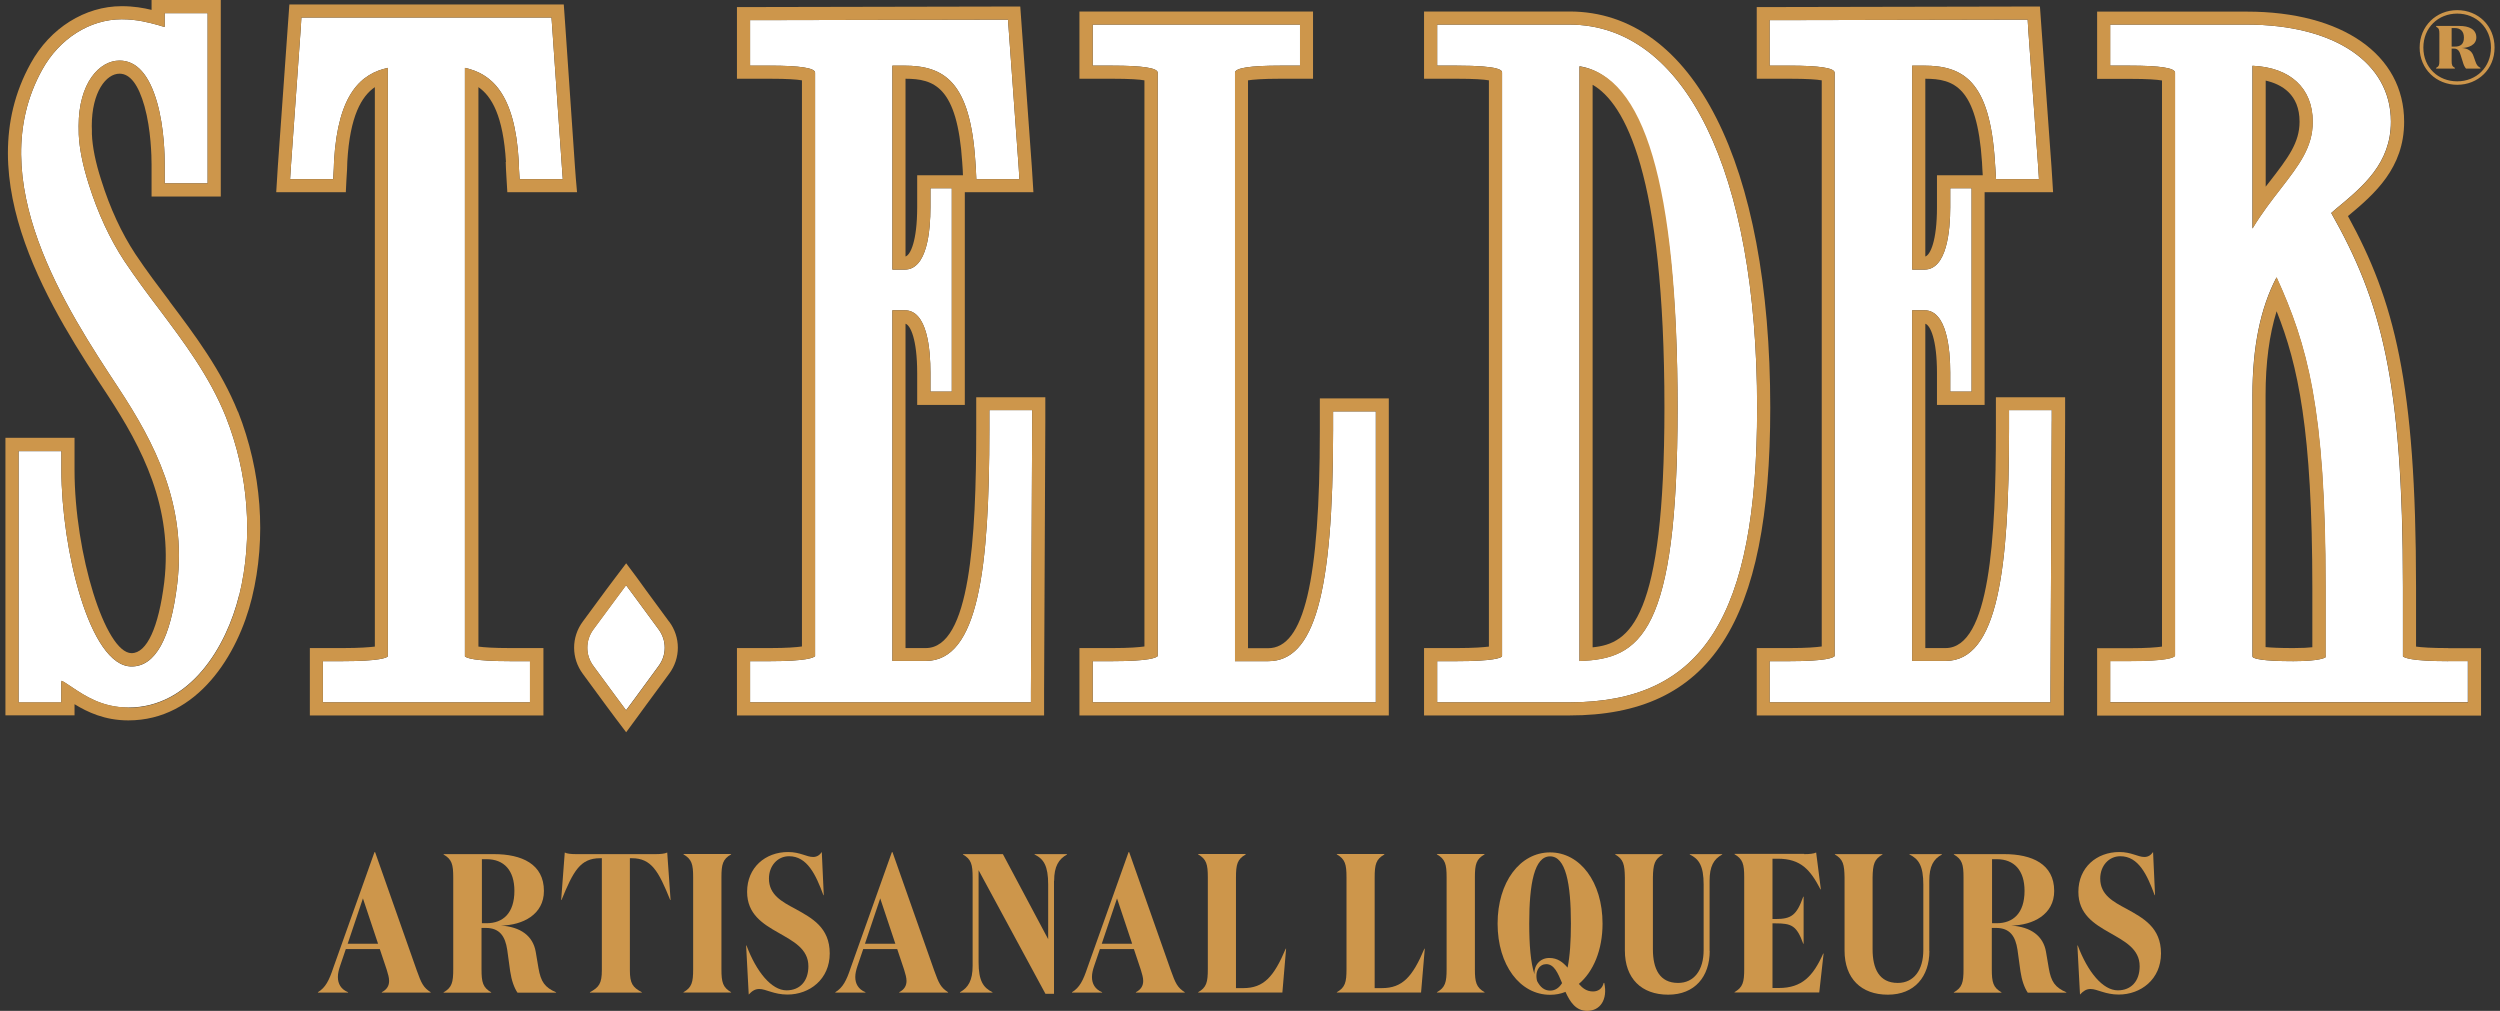 <svg xmlns="http://www.w3.org/2000/svg" width="230" height="93" viewBox="0 0 230 93" fill="none"><rect x="0" y="0" width="230" height="93" fill="#333333" stroke="none"/><g clip-path="url(#clip0_5_2)"><path d="M32.021 91.317H29.248V91.283C29.944 90.862 30.275 90.214 30.674 89.008L34.452 78.398H34.509L38.343 89.281C38.765 90.464 38.948 90.851 39.621 91.283V91.317H35.125V91.283C35.604 91.033 35.798 90.68 35.798 90.248C35.798 89.952 35.707 89.634 35.581 89.225L34.942 87.314H31.815L31.29 88.861C31.165 89.225 31.085 89.566 31.085 89.884C31.085 90.498 31.359 91.01 32.021 91.283V91.317ZM31.986 86.825H34.782L33.39 82.652L31.986 86.825Z" fill="#CD964B"></path><path d="M45.441 78.58C47.998 78.58 50.041 79.49 50.041 81.969C50.041 84.141 48.089 85.119 46.092 85.153C47.895 85.278 49.036 86.097 49.288 87.575L49.538 89.054C49.755 90.327 50.121 90.839 51.159 91.294V91.328H47.61C47.302 90.873 47.062 90.202 46.937 89.361L46.663 87.371C46.48 86.165 45.989 85.369 44.688 85.369H44.3V89.179C44.3 90.384 44.426 90.85 45.19 91.294V91.328H40.808V91.294C41.573 90.862 41.698 90.384 41.698 89.179V80.729C41.698 79.524 41.573 79.058 40.808 78.614V78.58H45.407H45.441ZM44.334 84.937H44.768C46.286 84.937 47.325 84.004 47.325 81.958C47.325 80.081 46.377 79.046 44.768 79.046H44.334V84.948V84.937Z" fill="#CD964B"></path><path d="M60.289 78.58C60.768 78.58 61.145 78.546 61.385 78.433L61.693 82.799H61.658C60.586 80.138 59.924 78.956 58.132 78.956H57.949V89.259C57.949 90.464 58.189 90.828 59.045 91.283V91.317H54.275V91.283C55.119 90.828 55.37 90.464 55.37 89.259V78.956H55.21C53.385 78.956 52.745 80.138 51.661 82.799H51.627L51.958 78.433C52.175 78.546 52.563 78.58 53.031 78.58H60.278H60.289Z" fill="#CD964B"></path><path d="M67.262 91.282V91.316H62.88V91.282C63.645 90.85 63.77 90.373 63.77 89.167V80.718C63.77 79.512 63.645 79.046 62.88 78.603V78.568H67.262V78.603C66.498 79.035 66.372 79.512 66.372 80.718V89.167C66.372 90.373 66.498 90.839 67.262 91.282Z" fill="#CD964B"></path><path d="M70.743 80.832C70.743 82.31 71.907 82.947 73.174 83.618C74.692 84.459 76.335 85.324 76.335 87.712C76.335 90.1 74.475 91.499 72.443 91.499C71.199 91.499 70.469 90.987 69.853 90.987C69.465 90.987 69.191 91.169 68.883 91.499L68.643 86.984H68.677C69.59 89.418 70.983 91.112 72.364 91.112C73.585 91.112 74.372 90.27 74.372 88.894C74.372 87.291 72.98 86.597 71.599 85.801C70.172 84.994 68.734 84.096 68.734 82.049C68.734 79.808 70.412 78.387 72.5 78.387C73.619 78.387 74.201 78.842 74.806 78.842C75.171 78.842 75.411 78.66 75.605 78.387L75.787 82.356H75.753C75.057 80.479 74.269 78.773 72.592 78.773C71.53 78.773 70.743 79.66 70.743 80.832Z" fill="#CD964B"></path><path d="M79.622 91.317H76.849V91.283C77.545 90.862 77.876 90.214 78.275 89.008L82.053 78.398H82.11L85.944 89.281C86.367 90.464 86.549 90.851 87.222 91.283V91.317H82.726V91.283C83.205 91.033 83.399 90.68 83.399 90.248C83.399 89.952 83.308 89.634 83.183 89.225L82.543 87.314H79.416L78.891 88.861C78.766 89.225 78.686 89.566 78.686 89.884C78.686 90.498 78.96 91.01 79.622 91.283V91.317ZM79.576 86.825H82.372L80.98 82.652L79.576 86.825Z" fill="#CD964B"></path><path d="M96.968 81.036V91.43H96.181L90.03 80.058V88.519C90.03 90.225 90.452 90.862 91.308 91.283V91.317H88.318V91.283C89.082 90.862 89.482 90.191 89.482 88.86V80.729C89.482 79.524 89.356 79.058 88.592 78.614V78.58H92.266L96.432 86.404V81.378C96.432 79.672 96.033 79.024 95.177 78.614V78.58H98.167V78.614C97.402 79.035 96.98 79.706 96.98 81.036H96.968Z" fill="#CD964B"></path><path d="M101.396 91.317H98.623V91.283C99.319 90.862 99.65 90.214 100.05 89.008L103.827 78.398H103.884L107.719 89.281C108.141 90.464 108.324 90.851 108.997 91.283V91.317H104.5V91.283C104.98 91.033 105.174 90.68 105.174 90.248C105.174 89.952 105.082 89.634 104.957 89.225L104.318 87.314H101.191L100.666 88.861C100.54 89.225 100.46 89.566 100.46 89.884C100.46 90.498 100.734 91.01 101.396 91.283V91.317ZM101.362 86.825H104.158L102.766 82.652L101.362 86.825Z" fill="#CD964B"></path><path d="M114.6 78.58V78.614C113.836 79.046 113.71 79.524 113.71 80.729V90.907H114.372C116.278 90.907 117.202 89.849 118.287 87.279H118.321L117.978 91.316H110.229V91.282C110.994 90.85 111.12 90.373 111.12 89.167V80.718C111.12 79.512 110.994 79.046 110.229 78.603V78.568H114.612L114.6 78.58Z" fill="#CD964B"></path><path d="M127.359 78.58V78.614C126.595 79.046 126.469 79.524 126.469 80.729V90.907H127.131C129.037 90.907 129.961 89.849 131.045 87.279H131.08L130.737 91.316H122.988V91.282C123.753 90.85 123.878 90.373 123.878 89.167V80.718C123.878 79.512 123.753 79.046 122.988 78.603V78.568H127.371L127.359 78.58Z" fill="#CD964B"></path><path d="M136.581 91.282V91.316H132.198V91.282C132.963 90.85 133.088 90.373 133.088 89.167V80.718C133.088 79.512 132.963 79.046 132.198 78.603V78.568H136.581V78.603C135.816 79.035 135.69 79.512 135.69 80.718V89.167C135.69 90.373 135.816 90.839 136.581 91.282Z" fill="#CD964B"></path><path d="M144.033 91.249C143.6 91.43 143.12 91.521 142.607 91.521C139.845 91.521 137.779 88.792 137.779 84.971C137.779 81.15 139.845 78.421 142.607 78.421C145.368 78.421 147.434 81.15 147.434 84.971C147.434 87.405 146.59 89.395 145.254 90.521C145.597 90.919 145.985 91.214 146.555 91.214C147.012 91.214 147.411 90.976 147.537 90.43H147.594C147.925 91.976 147.206 93 146.019 93C144.98 93 144.444 92.181 144.022 91.249H144.033ZM141.169 89.645C141.112 88.792 141.694 88.133 142.538 88.133C143.303 88.133 143.794 88.531 144.216 89.02C144.433 87.985 144.524 86.575 144.524 84.96C144.524 81.264 144.045 78.785 142.607 78.785C141.169 78.785 140.689 81.264 140.689 84.96C140.689 86.927 140.815 88.542 141.169 89.634V89.645ZM143.714 90.452C143.326 89.52 142.983 88.701 142.253 88.701C141.671 88.701 141.18 89.281 141.408 90.248C141.705 90.828 142.082 91.135 142.618 91.135C143.075 91.135 143.44 90.885 143.714 90.441V90.452Z" fill="#CD964B"></path><path d="M157.294 87.484C157.294 89.85 155.924 91.51 153.471 91.51C151.017 91.51 149.488 90.02 149.488 87.45V80.729C149.465 79.524 149.362 79.058 148.598 78.614V78.58H152.98V78.614C152.215 79.046 152.09 79.524 152.067 80.729V87.337C152.067 89.133 152.683 90.43 154.384 90.43C155.844 90.43 156.735 89.27 156.735 87.405V81.378C156.735 79.672 156.312 79.024 155.456 78.614V78.58H158.446V78.614C157.659 79.035 157.282 79.706 157.282 81.036V87.484H157.294Z" fill="#CD964B"></path><path d="M165.99 78.58C166.47 78.58 166.846 78.546 167.086 78.433L167.52 81.822H167.485C166.55 80.025 165.682 79.001 163.56 79.001H163.069V84.551H163.343C164.826 84.551 165.294 84.187 165.899 82.492H165.933V86.825H165.899C165.294 85.153 164.826 84.949 163.343 84.949H163.069V90.896H163.651C165.785 90.896 166.812 89.805 167.736 87.724H167.771L167.371 91.306H159.577V91.272C160.341 90.839 160.467 90.362 160.467 89.156V80.707C160.467 79.502 160.341 79.035 159.577 78.592V78.558H165.99V78.58Z" fill="#CD964B"></path><path d="M177.505 87.484C177.505 89.85 176.136 91.51 173.682 91.51C171.229 91.51 169.699 90.02 169.699 87.45V80.729C169.676 79.524 169.574 79.058 168.809 78.614V78.58H173.191V78.614C172.427 79.046 172.301 79.524 172.278 80.729V87.337C172.278 89.133 172.895 90.43 174.595 90.43C176.056 90.43 176.946 89.27 176.946 87.405V81.378C176.946 79.672 176.524 79.024 175.668 78.614V78.58H178.658V78.614C177.87 79.035 177.494 79.706 177.494 81.036V87.484H177.505Z" fill="#CD964B"></path><path d="M184.387 78.58C186.943 78.58 188.986 79.49 188.986 81.969C188.986 84.141 187.034 85.119 185.037 85.153C186.84 85.278 187.982 86.097 188.233 87.575L188.484 89.054C188.701 90.327 189.066 90.839 190.104 91.294V91.328H186.555C186.247 90.873 186.007 90.202 185.882 89.361L185.608 87.371C185.425 86.165 184.935 85.369 183.634 85.369H183.246V89.179C183.246 90.384 183.371 90.85 184.136 91.294V91.328H179.753V91.294C180.518 90.862 180.644 90.384 180.644 89.179V80.729C180.644 79.524 180.518 79.058 179.753 78.614V78.58H184.353H184.387ZM183.268 84.937H183.702C185.22 84.937 186.258 84.004 186.258 81.958C186.258 80.081 185.311 79.046 183.702 79.046H183.268V84.948V84.937Z" fill="#CD964B"></path><path d="M193.22 80.832C193.22 82.31 194.384 82.947 195.651 83.618C197.169 84.459 198.812 85.324 198.812 87.712C198.812 90.1 196.952 91.499 194.92 91.499C193.676 91.499 192.946 90.987 192.33 90.987C191.942 90.987 191.668 91.169 191.36 91.499L191.12 86.984H191.154C192.067 89.418 193.46 91.112 194.841 91.112C196.062 91.112 196.849 90.27 196.849 88.894C196.849 87.291 195.457 86.597 194.076 85.801C192.649 84.994 191.211 84.096 191.211 82.049C191.211 79.808 192.889 78.387 194.977 78.387C196.096 78.387 196.678 78.842 197.283 78.842C197.648 78.842 197.888 78.66 198.082 78.387L198.264 82.356H198.23C197.534 80.479 196.746 78.773 195.069 78.773C194.007 78.773 193.22 79.66 193.22 80.832Z" fill="#CD964B"></path><path d="M22.001 54.733C20.837 59.51 17.481 65.093 11.798 65.093C9.413 65.093 7.815 64.024 6.64 63.239C6.32 63.035 5.886 62.716 5.67 62.637C5.658 62.671 5.635 62.762 5.635 62.864V64.627H1.709V41.508H5.647V43.248C5.647 50.446 8.226 61.318 12.106 61.318C14.286 61.318 15.701 58.759 16.306 53.721C17.185 46.42 14.229 40.757 10.908 35.708C6.172 28.521 -1.737 16.512 3.889 6.402C5.464 3.559 8.26 1.774 11.193 1.774C12.643 1.774 13.749 2.092 14.56 2.309C14.777 2.377 14.971 2.445 15.153 2.479V1.217H19.102V16.865H15.153V15.125C15.153 14.374 15.119 11.77 14.457 9.439C13.727 6.88 12.574 5.572 10.999 5.572C9.139 5.572 7.233 7.642 7.233 11.588C7.233 11.85 7.244 12.123 7.244 12.384C7.302 13.635 7.598 15.159 8.157 16.922C9.002 19.617 10.12 22.016 11.456 24.04C12.448 25.519 13.533 26.986 14.605 28.396C16.888 31.444 19.273 34.593 20.779 38.346C22.857 43.589 23.313 49.423 22.012 54.756L22.001 54.733Z" fill="white"></path><path d="M46.971 60.828H48.774V64.615H29.704V60.828H31.518C34.931 60.828 35.57 60.51 35.672 60.396C35.672 60.385 35.684 60.35 35.684 60.271V6.243C33.299 6.766 31.096 8.517 30.731 14.829L30.708 15.499L30.651 16.477H26.691L26.759 15.386L27.672 2.57L27.729 1.614H50.737L50.805 2.57L51.695 15.386L51.775 16.477H47.804L47.747 15.499L47.724 14.829C47.37 8.528 45.156 6.766 42.771 6.243V60.385C42.908 60.521 43.547 60.828 46.948 60.828H46.971Z" fill="white"></path><path d="M188.758 37.755V38.779L188.644 63.593V64.616H162.806V60.829H164.621C168.033 60.829 168.672 60.499 168.786 60.363V6.687C168.786 6.255 167.382 6.039 164.621 6.039H162.806V1.854H163.867L185.551 1.809H186.544L186.601 2.764L187.514 15.387L187.582 16.478H183.634L183.577 15.523L183.531 14.841C183.063 7.506 180.666 6.039 176.992 6.039H175.919V24.803H177.049C179.114 24.803 179.423 21.209 179.423 19.06V17.32H181.385V36.027H179.423V34.287C179.423 32.149 179.114 28.544 177.049 28.544H175.919V60.806H178.989C183.839 60.806 184.832 52.289 184.832 39.484V37.733H188.769L188.758 37.755Z" fill="white"></path><path d="M94.96 37.755V38.779L94.845 63.593V64.616H69.008V60.829H70.822C74.235 60.829 74.862 60.499 74.988 60.363V6.687C74.988 6.255 73.584 6.039 70.822 6.039H69.008V1.854H70.069L91.741 1.809H92.734L92.802 2.764L93.716 15.387L93.784 16.478H89.824L89.778 15.523L89.733 14.841C89.253 7.506 86.868 6.039 83.171 6.039H82.098V24.803H83.239C85.305 24.803 85.601 21.209 85.601 19.06V17.32H87.564V36.027H85.601V34.287C85.601 32.149 85.316 28.544 83.239 28.544H82.098V60.806H85.168C90.029 60.806 91.022 52.289 91.022 39.484V37.733H94.96V37.755Z" fill="white"></path><path d="M126.572 37.857V64.615H100.529V60.828H102.343C105.756 60.828 106.383 60.499 106.509 60.362V6.686C106.509 6.254 105.105 6.038 102.343 6.038H100.529V2.263H119.599V6.038H117.784C115.022 6.038 113.619 6.254 113.619 6.686V60.828H116.677C120.911 60.828 122.646 54.676 122.646 39.597V37.846H126.583L126.572 37.857Z" fill="white"></path><path d="M144.387 2.263H132.221V6.038H134.024C138.19 6.038 138.19 6.516 138.19 6.686V60.271C138.19 60.339 138.19 60.385 138.178 60.396C138.087 60.521 137.437 60.828 134.024 60.828H132.221V64.615H144.387C156.644 64.615 161.654 56.757 161.654 37.516C161.654 15.773 155.034 2.263 144.387 2.263ZM145.311 60.817V6.095C151.211 7.005 154.338 17.797 154.338 37.504C154.338 58.258 150.949 60.635 145.311 60.806V60.817Z" fill="white"></path><path d="M225.231 60.828C221.842 60.828 221.203 60.51 221.066 60.385V54.051C221.066 34.866 219.035 27.668 214.47 19.594C214.618 19.457 214.778 19.343 214.903 19.218C217.414 17.149 219.959 15.022 219.959 11.19C219.959 5.754 214.755 2.263 206.698 2.263H194.133V6.038H195.936C198.709 6.038 200.101 6.254 200.101 6.686V60.271C200.101 60.328 200.09 60.351 200.09 60.351C199.976 60.499 199.348 60.817 195.936 60.817H194.133V64.604H227.035V60.817H225.22L225.231 60.828ZM207.234 6.05C210.704 6.209 212.769 8.108 212.769 11.201C212.769 13.544 211.525 15.159 209.802 17.387C208.992 18.434 208.079 19.605 207.223 21.026V6.05H207.234ZM213.956 60.271C213.956 60.419 213.945 60.476 213.945 60.476C213.91 60.487 213.5 60.828 210.977 60.828C208.044 60.828 207.371 60.59 207.234 60.442C207.234 60.442 207.223 60.396 207.223 60.271V36.367C207.223 31.932 207.953 28.35 209.437 25.518C212.244 31.705 213.945 37.482 213.945 54.051V60.271H213.956Z" fill="white"></path><path d="M60.586 61.272L58.463 64.172L57.596 65.343L56.728 64.172L54.594 61.272C53.841 60.272 53.841 58.907 54.594 57.895L56.728 55.006L57.596 53.835L58.463 55.006L60.586 57.895C61.339 58.907 61.339 60.272 60.586 61.272Z" fill="white"></path><path d="M21.887 37.88C20.335 34.025 17.938 30.841 15.621 27.759L15.564 27.668C14.571 26.349 13.442 24.859 12.46 23.381C11.193 21.459 10.121 19.162 9.31 16.558C8.785 14.931 8.5 13.51 8.454 12.327V11.952C8.443 11.827 8.443 11.713 8.443 11.588C8.443 8.461 9.767 6.778 10.999 6.778C11.969 6.778 12.734 7.79 13.293 9.769C13.898 11.929 13.944 14.42 13.944 15.136V18.081H20.312V0H13.944V0.91C13.202 0.728 12.3 0.569 11.193 0.569C7.815 0.569 4.608 2.581 2.828 5.822C-3.141 16.569 5.019 28.953 9.904 36.356C13.088 41.212 15.93 46.671 15.108 53.573C14.594 57.724 13.51 60.09 12.106 60.09C9.698 60.09 6.857 50.946 6.857 43.225V40.279H0.5V65.81H6.857V64.786C8.044 65.514 9.641 66.276 11.81 66.276C18.178 66.276 21.91 60.203 23.176 55.006C24.534 49.457 24.067 43.373 21.898 37.869L21.887 37.88ZM11.798 65.082C9.413 65.082 7.815 64.013 6.64 63.228C6.32 63.023 5.887 62.705 5.67 62.626C5.658 62.66 5.636 62.751 5.636 62.853V64.616H1.71V41.496H5.647V43.236C5.647 50.435 8.226 61.306 12.106 61.306C14.286 61.306 15.701 58.748 16.306 53.71C17.185 46.409 14.229 40.746 10.908 35.697C6.172 28.521 -1.737 16.512 3.889 6.402C5.464 3.559 8.26 1.774 11.193 1.774C12.643 1.774 13.75 2.092 14.56 2.309C14.777 2.377 14.971 2.445 15.153 2.479V1.217H19.102V16.865H15.153V15.125C15.153 14.374 15.119 11.77 14.457 9.439C13.727 6.88 12.574 5.572 10.999 5.572C9.139 5.572 7.233 7.642 7.233 11.588C7.233 11.85 7.245 12.123 7.245 12.384C7.302 13.635 7.598 15.159 8.158 16.922C9.002 19.617 10.121 22.016 11.456 24.04C12.449 25.519 13.533 26.986 14.606 28.396C16.888 31.444 19.273 34.593 20.78 38.346C22.857 43.589 23.313 49.423 22.012 54.756C20.848 59.532 17.493 65.116 11.81 65.116L11.798 65.082Z" fill="#CD964B"></path><path d="M46.526 14.897L46.549 15.557L46.606 16.535L46.674 17.683H53.088L52.974 16.387L52.894 15.306L52.015 2.49L51.947 1.524L51.867 0.409H26.623L26.543 1.524L26.474 2.479L25.561 15.306L25.493 16.398L25.413 17.683H31.815L31.872 16.535L31.93 15.568L31.952 14.874C32.192 10.655 33.276 8.847 34.486 8.017V59.487C33.995 59.543 33.094 59.623 31.53 59.623H28.506V65.821H49.995V59.623H46.982C45.407 59.623 44.517 59.555 44.015 59.487V8.017C45.225 8.847 46.298 10.655 46.549 14.897H46.526ZM48.774 64.615H29.704V60.828H31.519C34.931 60.828 35.57 60.51 35.673 60.396C35.673 60.385 35.684 60.351 35.684 60.271V6.243C33.299 6.766 31.096 8.517 30.731 14.829L30.708 15.5L30.651 16.478H26.691L26.76 15.386L27.673 2.57L27.73 1.615H50.737L50.806 2.57L51.696 15.386L51.776 16.478H47.804L47.747 15.5L47.724 14.829C47.37 8.529 45.156 6.766 42.771 6.243V60.385C42.908 60.521 43.547 60.828 46.948 60.828H48.751V64.615H48.774Z" fill="#CD964B"></path><path d="M183.623 36.549V39.506C183.623 49.456 183.063 59.623 178.989 59.623H177.129V29.783C177.574 29.919 178.202 31.193 178.202 34.309V37.254H182.584V17.683H188.884L188.804 16.398L188.735 15.318L187.822 2.672L187.754 1.717L187.674 0.603H185.574L163.891 0.648H161.62V7.244H164.644C166.276 7.244 167.143 7.312 167.6 7.392V59.475C167.109 59.544 166.219 59.623 164.644 59.623H161.62V65.821H189.877V63.592L189.991 38.778V36.549H183.634H183.623ZM188.758 38.778L188.644 63.592V64.615H162.807V60.828H164.621C168.033 60.828 168.672 60.499 168.787 60.362V6.687C168.787 6.254 167.383 6.038 164.621 6.038H162.807V1.853H163.868L185.551 1.808H186.544L186.601 2.763L187.514 15.386L187.583 16.478H183.634L183.577 15.523L183.531 14.84C183.063 7.505 180.667 6.038 176.992 6.038H175.919V24.802H177.049C179.115 24.802 179.423 21.209 179.423 19.059V17.319H181.386V36.026H179.423V34.286C179.423 32.148 179.115 28.544 177.049 28.544H175.919V60.806H178.989C183.839 60.806 184.832 52.288 184.832 39.483V37.732H188.77V38.755L188.758 38.778ZM178.202 16.125V19.071C178.202 22.198 177.574 23.46 177.129 23.597V7.244C179.72 7.255 181.888 7.937 182.344 14.92L182.379 15.591L182.413 16.125H178.202Z" fill="#CD964B"></path><path d="M89.813 36.549V39.506C89.813 49.456 89.254 59.623 85.168 59.623H83.308V29.783C83.753 29.919 84.381 31.193 84.381 34.309V37.254H88.763V17.683H95.074L94.994 16.398L94.926 15.318L94.013 2.672L93.945 1.717L93.865 0.603H91.742L70.058 0.648H67.799V7.244H70.823C72.455 7.244 73.322 7.312 73.779 7.392V59.475C73.288 59.544 72.387 59.623 70.823 59.623H67.799V65.821H96.056V63.592L96.17 38.778V36.549H89.813ZM94.96 38.778L94.846 63.592V64.615H69.008V60.828H70.823C74.235 60.828 74.863 60.499 74.989 60.362V6.687C74.989 6.254 73.585 6.038 70.823 6.038H69.008V1.853H70.07L91.742 1.808H92.735L92.803 2.763L93.716 15.386L93.785 16.478H89.825L89.779 15.523L89.733 14.84C89.254 7.505 86.869 6.038 83.171 6.038H82.099V24.802H83.24C85.305 24.802 85.602 21.209 85.602 19.059V17.319H87.565V36.026H85.602V34.286C85.602 32.148 85.317 28.544 83.24 28.544H82.099V60.806H85.168C90.03 60.806 91.023 52.288 91.023 39.483V37.732H94.96V38.755V38.778ZM84.381 16.125V19.071C84.381 22.198 83.753 23.46 83.308 23.597V7.244C85.91 7.255 88.067 7.937 88.524 14.92L88.569 15.591L88.592 16.125H84.381Z" fill="#CD964B"></path><path d="M121.425 36.652V39.609C121.425 53.46 119.964 59.635 116.666 59.635H114.817V7.392C115.263 7.324 116.141 7.244 117.773 7.244H120.798V1.058H99.308V7.244H102.332C103.964 7.244 104.832 7.312 105.288 7.392V59.475C104.797 59.544 103.896 59.623 102.332 59.623H99.308V65.821H127.77V36.652H121.414H121.425ZM126.572 64.616H100.529V60.829H102.344C105.756 60.829 106.384 60.499 106.509 60.362V6.687C106.509 6.255 105.106 6.039 102.344 6.039H100.529V2.263H119.599V6.039H117.785C115.023 6.039 113.619 6.255 113.619 6.687V60.829H116.678C120.912 60.829 122.646 54.676 122.646 39.597V37.846H126.584V64.604L126.572 64.616Z" fill="#CD964B"></path><path d="M144.387 1.058H131.012V7.244H134.025C135.657 7.244 136.524 7.312 136.98 7.392V59.487C136.49 59.544 135.588 59.623 134.025 59.623H131.012V65.821H144.387C157.329 65.821 162.864 57.36 162.864 37.516C162.864 15.034 155.788 1.058 144.387 1.058ZM144.387 64.616H132.221V60.829H134.025C137.437 60.829 138.076 60.51 138.179 60.397C138.19 60.385 138.19 60.351 138.19 60.272V6.687C138.19 6.516 138.19 6.039 134.025 6.039H132.221V2.263H144.387C155.035 2.263 161.654 15.762 161.654 37.516C161.654 56.758 156.644 64.616 144.387 64.616Z" fill="#CD964B"></path><path d="M145.311 6.095V60.817C150.949 60.646 154.338 58.269 154.338 37.516C154.338 16.762 151.223 7.004 145.311 6.106V6.095ZM146.521 59.554V7.801C149.454 9.484 153.128 15.909 153.128 37.516C153.128 57.03 149.944 59.225 146.521 59.554Z" fill="#CD964B"></path><path d="M209.448 25.519C207.965 28.35 207.234 31.932 207.234 36.367V60.271C207.234 60.396 207.246 60.442 207.246 60.442C207.383 60.59 208.056 60.828 210.989 60.828C213.5 60.828 213.922 60.487 213.956 60.476C213.956 60.476 213.968 60.419 213.968 60.271V54.051C213.968 37.471 212.267 31.705 209.46 25.519H209.448ZM212.747 59.544C212.381 59.589 211.811 59.623 210.978 59.623C209.677 59.623 208.901 59.578 208.433 59.532V36.379C208.433 33.377 208.775 30.818 209.448 28.634C211.423 33.581 212.735 39.608 212.735 54.062V59.544H212.747Z" fill="#CD964B"></path><path d="M225.232 59.624C223.668 59.624 222.778 59.555 222.276 59.487V54.051C222.276 35.117 220.256 27.634 216.011 19.879C218.487 17.832 221.181 15.444 221.181 11.202C221.181 5.038 215.509 1.069 206.71 1.069H192.935V7.256H195.948C197.591 7.256 198.447 7.324 198.904 7.404V59.487C198.424 59.555 197.534 59.635 195.948 59.635H192.935V65.833H228.256V59.635H225.232V59.624ZM227.047 64.616H194.145V60.829H195.948C199.36 60.829 199.988 60.499 200.102 60.363C200.102 60.363 200.113 60.34 200.113 60.283V6.687C200.113 6.255 198.721 6.039 195.948 6.039H194.145V2.263H206.71C214.767 2.263 219.971 5.755 219.971 11.19C219.971 15.023 217.426 17.149 214.915 19.219C214.778 19.344 214.63 19.458 214.482 19.594C219.046 27.657 221.078 34.867 221.078 54.051V60.386C221.215 60.522 221.854 60.829 225.243 60.829H227.058V64.616H227.047Z" fill="#CD964B"></path><path d="M207.234 6.05V21.027C208.09 19.605 209.003 18.434 209.814 17.388C211.537 15.159 212.781 13.544 212.781 11.201C212.781 8.12 210.715 6.209 207.246 6.05H207.234ZM208.809 16.705C208.684 16.865 208.57 17.024 208.444 17.172V7.414C209.928 7.756 211.56 8.688 211.56 11.201C211.56 13.134 210.487 14.533 208.855 16.648L208.809 16.705Z" fill="#CD964B"></path><path d="M61.556 57.19L59.433 54.301L58.577 53.119L57.607 51.822L56.626 53.119L55.747 54.29L53.613 57.19C52.552 58.623 52.552 60.556 53.624 62L55.747 64.889L56.626 66.071L57.607 67.368L58.577 66.049L59.433 64.877L61.567 61.977C62.629 60.545 62.629 58.611 61.556 57.178V57.19ZM58.475 64.184L57.607 65.355L56.74 64.184L54.606 61.284C53.853 60.283 53.853 58.918 54.606 57.906L56.74 55.018L57.607 53.846L58.475 55.018L60.597 57.906C61.35 58.918 61.35 60.283 60.597 61.284L58.475 64.184Z" fill="#CD964B"></path><path d="M226.065 7.801C224.148 7.801 222.607 6.357 222.607 4.378C222.607 2.4 224.136 0.933 226.065 0.933C227.994 0.933 229.5 2.377 229.5 4.378C229.5 6.38 227.971 7.801 226.065 7.801ZM226.065 1.251C224.319 1.251 222.949 2.536 222.949 4.378C222.949 6.221 224.319 7.483 226.065 7.483C227.811 7.483 229.169 6.198 229.169 4.378C229.169 2.559 227.811 1.251 226.065 1.251ZM226.293 2.388C227.126 2.388 227.822 2.684 227.822 3.446C227.822 4.128 227.115 4.412 226.464 4.412C227.069 4.447 227.412 4.708 227.56 5.152L227.72 5.606C227.857 6.016 227.948 6.095 228.199 6.243V6.312H226.875C226.75 6.175 226.647 5.959 226.578 5.697L226.384 5.083C226.282 4.731 226.133 4.469 225.768 4.469H225.551V5.606C225.551 5.97 225.586 6.095 225.848 6.243V6.312H224.125V6.243C224.387 6.107 224.422 5.982 224.422 5.606V3.093C224.422 2.729 224.387 2.604 224.125 2.456V2.388H226.293ZM225.551 4.287H225.837C226.35 4.287 226.681 4.083 226.681 3.457C226.681 2.877 226.362 2.582 225.837 2.582H225.551V4.287Z" fill="#CD964B"></path></g><defs><clipPath id="clip0_5_2"><rect width="229" height="93" fill="white" transform="translate(0.5)"></rect></clipPath></defs></svg>